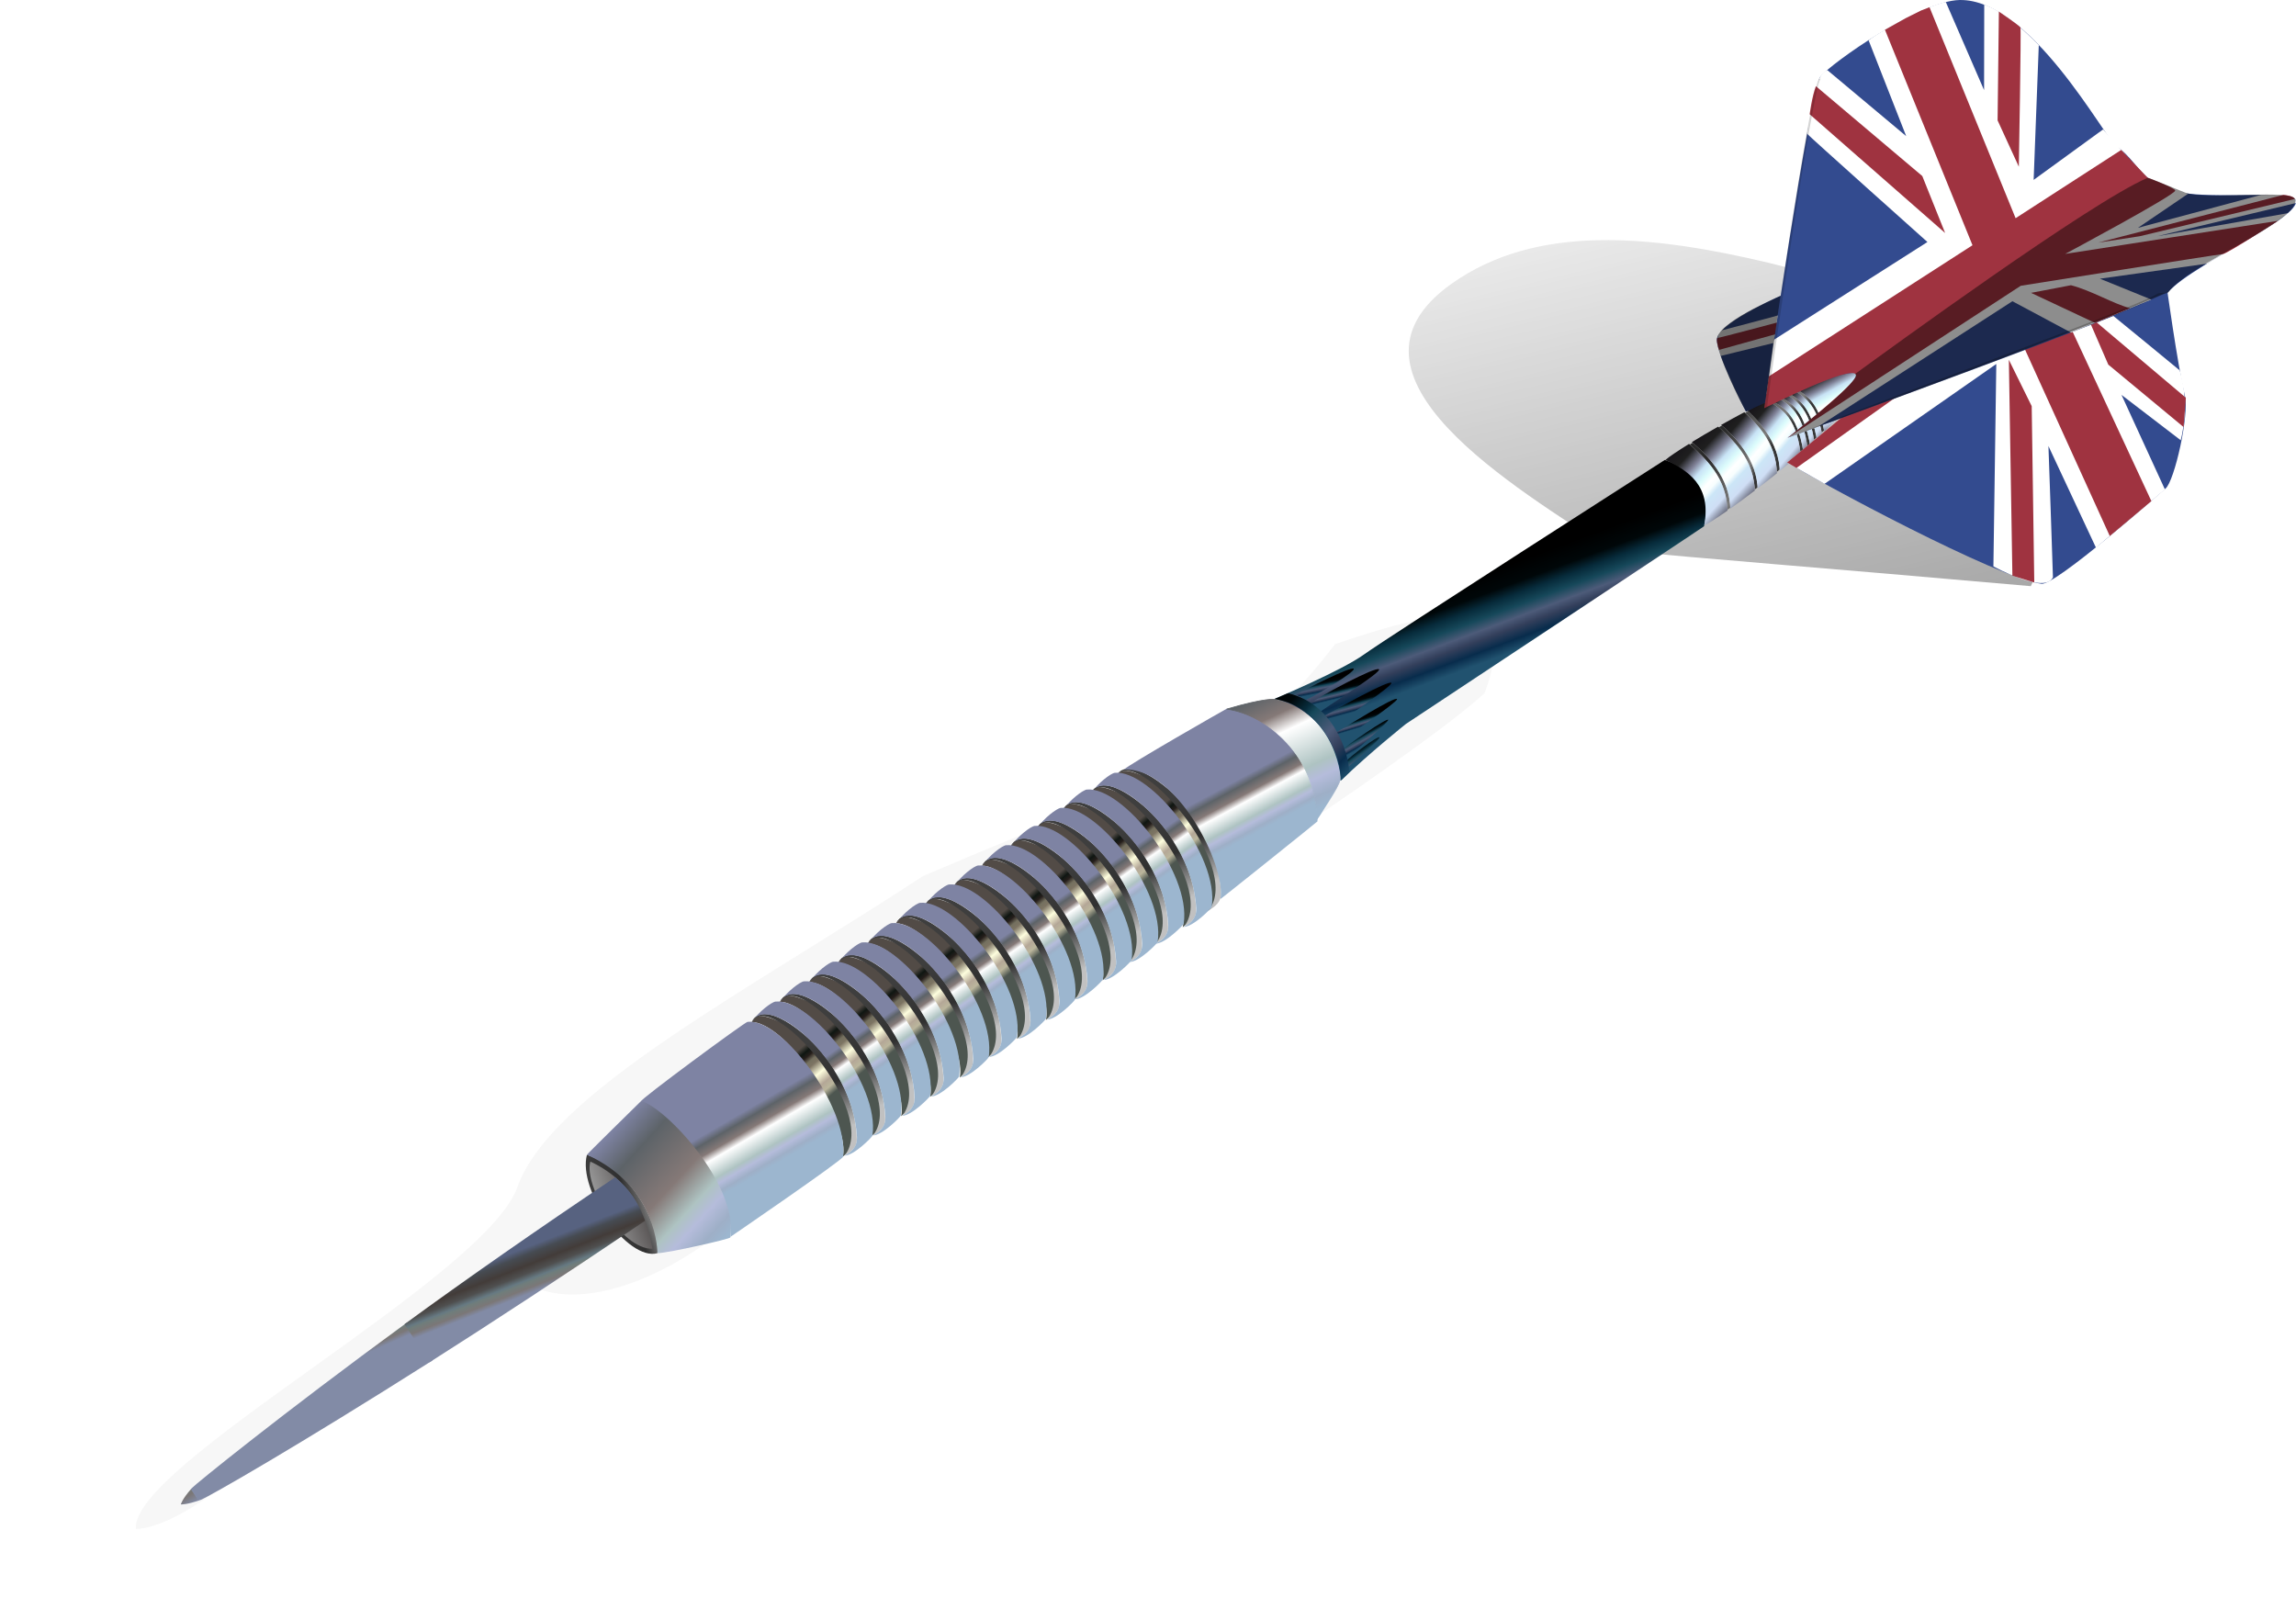 <svg xmlns:dc="http://purl.org/dc/elements/1.1/" xmlns:cc="http://creativecommons.org/ns#" xmlns:rdf="http://www.w3.org/1999/02/22-rdf-syntax-ns#" xmlns:svg="http://www.w3.org/2000/svg" xmlns="http://www.w3.org/2000/svg" xmlns:xlink="http://www.w3.org/1999/xlink" xmlns:sodipodi="http://sodipodi.sourceforge.net/DTD/sodipodi-0.dtd" xmlns:inkscape="http://www.inkscape.org/namespaces/inkscape" width="3009.829" height="2124.128" id="svg258" sodipodi:docname="dart.svg" inkscape:version="0.92.1 r15371"><defs id="defs141"><linearGradient id="linearGradient5091"><stop stop-color="#000000" id="stop5093" offset="0"></stop><stop stop-color="#000000" stop-opacity="0" id="stop5095" offset="1"></stop></linearGradient><linearGradient id="linearGradient4885"><stop stop-color="#373737" id="stop4887" offset="0"></stop><stop stop-color="#343434" offset="0.149" id="stop4889"></stop><stop stop-color="#7c7c7c" id="stop4891" offset="0.342"></stop><stop stop-color="#2a2a2a" offset="1" id="stop4895"></stop></linearGradient><linearGradient id="linearGradient4734"><stop stop-color="#18161a" id="stop4736" offset="0"></stop><stop stop-color="#1f1f1f" offset="0.149" id="stop4742"></stop><stop stop-color="#7f8197" id="stop4744" offset="0.301"></stop><stop stop-color="#c8e3f6" offset="0.411" id="stop4746"></stop><stop stop-color="#dcfcfc" id="stop4748" offset="0.507"></stop><stop stop-color="#ffffff" offset="0.59" id="stop4750"></stop><stop stop-color="#f7fefe" id="stop4752" offset="0.657"></stop><stop stop-color="#cce6f7" offset="0.729" id="stop4754"></stop><stop stop-color="#cfdef5" id="stop4756" offset="0.864"></stop><stop stop-color="#717486" id="stop4738" offset="1"></stop></linearGradient><linearGradient id="linearGradient4376"><stop stop-color="#000000" offset="0" id="stop4378"></stop><stop stop-color="#000709" id="stop4380" offset="0.229"></stop><stop stop-color="#072b3b" offset="0.362" id="stop4382"></stop><stop stop-color="#16485a" id="stop4384" offset="0.427"></stop><stop stop-color="#4d5b79" offset="0.628" id="stop4386"></stop><stop stop-color="#333f5b" id="stop4388" offset="0.764"></stop><stop stop-color="#082c4c" offset="0.868" id="stop4390"></stop><stop stop-color="#21526f" offset="1" id="stop4392"></stop></linearGradient><linearGradient id="linearGradient4346"><stop stop-color="#000000" id="stop4348" offset="0"></stop><stop stop-color="#000709" offset="0.229" id="stop4354"></stop><stop stop-color="#072b3b" id="stop4356" offset="0.362"></stop><stop stop-color="#16485a" offset="0.497" id="stop4358"></stop><stop stop-color="#4d5b79" id="stop4360" offset="0.628"></stop><stop stop-color="#333f5b" offset="0.735" id="stop4362"></stop><stop stop-color="#082c4c" id="stop4364" offset="0.868"></stop><stop stop-color="#21526f" id="stop4350" offset="1"></stop></linearGradient><linearGradient id="linearGradient2603"><stop stop-color="#524b46" id="stop2605" offset="0"></stop><stop stop-color="#0f1612" offset="0.114" id="stop2611"></stop><stop stop-color="#251e1b" id="stop2613" offset="0.194"></stop><stop stop-color="#74705f" offset="0.288" id="stop2615"></stop><stop stop-color="#7d7463" id="stop2617" offset="0.368"></stop><stop stop-color="#fefede" offset="0.558" id="stop2619"></stop><stop stop-color="#b4a797" id="stop2621" offset="0.746"></stop><stop stop-color="#bab59b" stop-opacity="0.989" offset="0.861" id="stop2623"></stop><stop stop-color="#4d5650" id="stop2607" offset="1"></stop></linearGradient><linearGradient id="linearGradient3525"><stop stop-color="#3e3e3e" id="stop3527" offset="0"></stop><stop stop-color="#303030" offset="0.5" id="stop3429"></stop><stop stop-color="#c1c1c1" id="stop3529" offset="1"></stop></linearGradient><linearGradient id="linearGradient3513"><stop stop-color="#999999" id="stop3515" offset="0"></stop><stop stop-color="#585454" id="stop3517" offset="1"></stop></linearGradient><linearGradient id="linearGradient3458"><stop stop-color="#41444c" id="stop3460" offset="0"></stop><stop stop-color="#464b52" offset="0.159" id="stop3462"></stop><stop stop-color="#433c39" id="stop3464" offset="0.385"></stop><stop stop-color="#4f4f4f" offset="0.555" id="stop3466"></stop><stop stop-color="#667982" id="stop3468" offset="0.696"></stop><stop stop-color="#707d7b" offset="0.754" id="stop3470"></stop><stop stop-color="#7b7777" id="stop3472" offset="0.878"></stop><stop stop-color="#828ba6" id="stop3474" offset="1"></stop></linearGradient><linearGradient id="linearGradient3328"><stop stop-color="#576280" offset="0" id="stop3330"></stop><stop stop-color="#464b52" id="stop3332" offset="0.156"></stop><stop stop-color="#433c39" offset="0.385" id="stop3334"></stop><stop stop-color="#4f4f4f" id="stop3336" offset="0.555"></stop><stop stop-color="#667982" offset="0.696" id="stop3338"></stop><stop stop-color="#707d7b" id="stop3340" offset="0.754"></stop><stop stop-color="#7b7777" offset="0.878" id="stop3342"></stop><stop stop-color="#828ba6" offset="1" id="stop3344"></stop></linearGradient><linearGradient id="linearGradient3928"><stop stop-color="#7e83a3" id="stop3930" offset="0"></stop><stop stop-color="#5d6368" offset="0.127" id="stop3932"></stop><stop stop-color="#857977" id="stop3934" offset="0.291"></stop><stop stop-color="#ffffff" offset="0.418" id="stop3936"></stop><stop stop-color="#aec3c2" id="stop3938" offset="0.708"></stop><stop stop-color="#b5bcdb" offset="0.803" id="stop3940"></stop><stop stop-color="#9eafc7" id="stop3942" offset="0.919"></stop><stop stop-color="#9cb6cf" stop-opacity="0" id="stop3944" offset="1"></stop></linearGradient><linearGradient id="linearGradient3728"><stop stop-color="#7e83a3" offset="0" id="stop3730"></stop><stop stop-color="#5d6368" id="stop3732" offset="0.205"></stop><stop stop-color="#857977" offset="0.521" id="stop3734"></stop><stop stop-color="#aec3c2" offset="0.708" id="stop3736"></stop><stop stop-color="#b5bcdb" id="stop3738" offset="0.803"></stop><stop stop-color="#9eafc7" offset="0.919" id="stop3740"></stop><stop stop-color="#9cb6cf" offset="1" id="stop3742"></stop></linearGradient><linearGradient id="linearGradient3512"><stop stop-color="#7e83a3" offset="0" id="stop3514"></stop><stop stop-color="#5d6368" id="stop3516" offset="0.127"></stop><stop stop-color="#857977" offset="0.291" id="stop3518"></stop><stop stop-color="#ffffff" id="stop3520" offset="0.418"></stop><stop stop-color="#aec3c2" offset="0.708" id="stop3522"></stop><stop stop-color="#b5bcdb" id="stop3524" offset="0.803"></stop><stop stop-color="#9eafc7" offset="0.919" id="stop3526"></stop><stop stop-color="#9cb6cf" offset="1" id="stop3528"></stop></linearGradient><linearGradient y2="1991.004" x2="1264.772" y1="1791.427" x1="1155.545" id="linearGradient3696" xlink:href="#linearGradient3512" gradientTransform="scale(1.132,0.884)" gradientUnits="userSpaceOnUse"></linearGradient><linearGradient y2="1792.782" x2="1345.473" y1="1650.418" x1="1198.617" id="linearGradient3726" xlink:href="#linearGradient3728" gradientTransform="scale(0.972,1.028)" gradientUnits="userSpaceOnUse"></linearGradient><linearGradient y2="1229.23" x2="2176.202" y1="1058.44" x1="2101.988" id="linearGradient3924" xlink:href="#linearGradient3512" gradientTransform="scale(0.965,1.036)" gradientUnits="userSpaceOnUse"></linearGradient><linearGradient y2="1229.23" x2="2176.202" y1="1058.44" x1="2101.988" id="linearGradient3926" xlink:href="#linearGradient3928" gradientTransform="scale(0.965,1.036)" gradientUnits="userSpaceOnUse"></linearGradient><linearGradient y2="2191.023" x2="908.731" y1="2134.739" x1="880.104" id="linearGradient3425" xlink:href="#linearGradient3328" gradientTransform="scale(1.14,0.877)" gradientUnits="userSpaceOnUse"></linearGradient><linearGradient y2="2222.569" x2="884.232" y1="2168.785" x1="851.848" id="linearGradient3454" xlink:href="#linearGradient3458" gradientTransform="scale(1.164,0.859)" gradientUnits="userSpaceOnUse"></linearGradient><linearGradient y2="2072.57" x2="967.839" y1="1991.024" x1="909.75" id="linearGradient3456" xlink:href="#linearGradient3328" gradientTransform="scale(1.077,0.929)" gradientUnits="userSpaceOnUse"></linearGradient><linearGradient y2="1517.792" x2="1405.128" y1="1545.412" x1="1352.746" id="linearGradient3523" xlink:href="#linearGradient3513" gradientTransform="scale(0.85,1.177)" gradientUnits="userSpaceOnUse"></linearGradient><linearGradient y2="1512.105" x2="1428.735" y1="1551.508" x1="1347.992" id="linearGradient3531" xlink:href="#linearGradient3525" gradientTransform="scale(0.852,1.174)" gradientUnits="userSpaceOnUse"></linearGradient><linearGradient y2="1740.487" x2="1534.66" y1="1531.481" x1="1406.05" id="linearGradient2649" xlink:href="#linearGradient2603" gradientTransform="scale(1.101,0.908)" gradientUnits="userSpaceOnUse"></linearGradient><linearGradient y2="1830.395" x2="1612.6" y1="1462.272" x1="1514.957" id="linearGradient3427" xlink:href="#linearGradient3525" gradientTransform="scale(1.102,0.908)" gradientUnits="userSpaceOnUse"></linearGradient><linearGradient y2="1231.581" x2="2046.728" y1="1123.695" x1="1992.651" id="linearGradient4352" xlink:href="#linearGradient4346" gradientTransform="scale(1.16,0.862)" gradientUnits="userSpaceOnUse"></linearGradient><linearGradient y2="1148.81" x2="2295.116" y1="1030.749" x1="2187.714" id="linearGradient4374" xlink:href="#linearGradient4376" gradientTransform="scale(0.924,1.082)" gradientUnits="userSpaceOnUse"></linearGradient><linearGradient y2="1278.217" x2="2059.253" y1="1254.338" x1="2040.958" id="linearGradient4462" xlink:href="#linearGradient4376" gradientTransform="scale(1.039,0.962)" gradientUnits="userSpaceOnUse"></linearGradient><linearGradient y2="1283.777" x2="2002.113" y1="1267.815" x1="1991.831" id="linearGradient4464" xlink:href="#linearGradient4376" gradientTransform="scale(1.075,0.93)" gradientUnits="userSpaceOnUse"></linearGradient><linearGradient y2="1417.966" x2="1773.178" y1="1403.859" x1="1766.96" id="linearGradient4466" xlink:href="#linearGradient4376" gradientTransform="scale(1.209,0.827)" gradientUnits="userSpaceOnUse"></linearGradient><linearGradient y2="1424.511" x2="1730.242" y1="1405.704" x1="1722.336" id="linearGradient4468" xlink:href="#linearGradient4376" gradientTransform="scale(1.237,0.808)" gradientUnits="userSpaceOnUse"></linearGradient><linearGradient y2="1431.167" x2="1679.454" y1="1414.202" x1="1672.929" id="linearGradient4470" xlink:href="#linearGradient4376" gradientTransform="scale(1.263,0.792)" gradientUnits="userSpaceOnUse"></linearGradient><linearGradient y2="1520.984" x2="1551.54" y1="1500.936" x1="1544.265" id="linearGradient4472" xlink:href="#linearGradient4376" gradientTransform="scale(1.35,0.741)" gradientUnits="userSpaceOnUse"></linearGradient><linearGradient y2="601.092" x2="3380.289" y1="656.846" x1="3440.552" id="linearGradient4920" xlink:href="#linearGradient4885" gradientTransform="scale(0.777,1.287)" gradientUnits="userSpaceOnUse"></linearGradient><linearGradient y2="602.362" x2="3373.162" y1="658.234" x1="3433.297" id="linearGradient4922" xlink:href="#linearGradient4885" gradientTransform="scale(0.778,1.285)" gradientUnits="userSpaceOnUse"></linearGradient><linearGradient y2="584.208" x2="3477.979" y1="638.396" x1="3539.983" id="linearGradient4924" xlink:href="#linearGradient4885" gradientTransform="scale(0.755,1.324)" gradientUnits="userSpaceOnUse"></linearGradient><linearGradient y2="633.487" x2="3207.43" y1="692.246" x1="3264.61" id="linearGradient4926" xlink:href="#linearGradient4885" gradientTransform="scale(0.819,1.221)" gradientUnits="userSpaceOnUse"></linearGradient><linearGradient y2="629.364" x2="3228.44" y1="687.74" x1="3285.995" id="linearGradient4928" xlink:href="#linearGradient4885" gradientTransform="scale(0.813,1.229)" gradientUnits="userSpaceOnUse"></linearGradient><linearGradient y2="634.174" x2="3203.956" y1="692.996" x1="3261.075" id="linearGradient4930" xlink:href="#linearGradient4885" gradientTransform="scale(0.82,1.22)" gradientUnits="userSpaceOnUse"></linearGradient><linearGradient y2="653.722" x2="3108.148" y1="714.358" x1="3163.558" id="linearGradient4932" xlink:href="#linearGradient4885" gradientTransform="scale(0.845,1.184)" gradientUnits="userSpaceOnUse"></linearGradient><linearGradient y2="814.996" x2="2493.097" y1="890.59" x1="2537.544" id="linearGradient4934" xlink:href="#linearGradient4885" gradientTransform="scale(1.053,0.949)" gradientUnits="userSpaceOnUse"></linearGradient><linearGradient y2="783.776" x2="2990.675" y1="706.842" x1="2925.438" id="linearGradient4936" xlink:href="#linearGradient4734" gradientTransform="scale(0.874,1.144)" gradientUnits="userSpaceOnUse"></linearGradient><linearGradient y2="765.453" x2="3021.511" y1="687.763" x1="2958.395" id="linearGradient4938" xlink:href="#linearGradient4734" gradientTransform="scale(0.876,1.142)" gradientUnits="userSpaceOnUse"></linearGradient><linearGradient y2="729.376" x2="3130.503" y1="655.222" x1="3066.689" id="linearGradient4940" xlink:href="#linearGradient4734" gradientTransform="scale(0.856,1.168)" gradientUnits="userSpaceOnUse"></linearGradient><linearGradient y2="714.695" x2="3121.908" y1="650.189" x1="3062.702" id="linearGradient4942" xlink:href="#linearGradient4734" gradientTransform="scale(0.869,1.151)" gradientUnits="userSpaceOnUse"></linearGradient><linearGradient y2="675.023" x2="3272.188" y1="614.21" x1="3212.571" id="linearGradient4944" xlink:href="#linearGradient4734" gradientTransform="scale(0.833,1.2)" gradientUnits="userSpaceOnUse"></linearGradient><linearGradient y2="667.598" x2="3287.8" y1="609.667" x1="3226.226" id="linearGradient4946" xlink:href="#linearGradient4734" gradientTransform="scale(0.833,1.201)" gradientUnits="userSpaceOnUse"></linearGradient><linearGradient y2="675.562" x2="3231.097" y1="618.164" x1="3175.799" id="linearGradient4948" xlink:href="#linearGradient4734" gradientTransform="scale(0.85,1.177)" gradientUnits="userSpaceOnUse"></linearGradient><linearGradient y2="820.972" x2="2623.677" y1="753.568" x1="2583.096" id="linearGradient4950" xlink:href="#linearGradient4734" gradientTransform="scale(1.054,0.949)" gradientUnits="userSpaceOnUse"></linearGradient><linearGradient y2="428.508" x2="1885.816" y1="1407.013" x1="2263.506" id="linearGradient5097" xlink:href="#linearGradient5091" gradientTransform="scale(1.264,0.791)" gradientUnits="userSpaceOnUse"></linearGradient><filter height="1.42" y="-0.21" width="1.227" x="-0.114" id="filter5287"><feGaussianBlur id="feGaussianBlur5289" stdDeviation="39.729"></feGaussianBlur></filter><filter id="filter5363"><feGaussianBlur id="feGaussianBlur5365" stdDeviation="25.986"></feGaussianBlur></filter><linearGradient inkscape:collect="always" xlink:href="#linearGradient2603" id="linearGradient262" x1="2169.188" y1="1108.375" x2="2205.664" y2="1167.653" gradientTransform="scale(0.86,1.162)" gradientUnits="userSpaceOnUse"></linearGradient><linearGradient inkscape:collect="always" xlink:href="#linearGradient2603" id="linearGradient264" x1="2130.45" y1="1126.886" x2="2166.927" y2="1186.164" gradientTransform="scale(0.86,1.162)" gradientUnits="userSpaceOnUse"></linearGradient><linearGradient inkscape:collect="always" xlink:href="#linearGradient2603" id="linearGradient266" x1="2087.79" y1="1145.761" x2="2124.266" y2="1205.038" gradientTransform="scale(0.86,1.162)" gradientUnits="userSpaceOnUse"></linearGradient><linearGradient inkscape:collect="always" xlink:href="#linearGradient2603" id="linearGradient268" x1="2048.072" y1="1166.449" x2="2084.548" y2="1225.727" gradientTransform="scale(0.86,1.162)" gradientUnits="userSpaceOnUse"></linearGradient><linearGradient inkscape:collect="always" xlink:href="#linearGradient2603" id="linearGradient270" x1="2008.354" y1="1186.775" x2="2044.83" y2="1246.053" gradientTransform="scale(0.86,1.162)" gradientUnits="userSpaceOnUse"></linearGradient><linearGradient inkscape:collect="always" xlink:href="#linearGradient2603" id="linearGradient272" x1="1964.713" y1="1208.553" x2="2001.189" y2="1267.831" gradientTransform="scale(0.86,1.162)" gradientUnits="userSpaceOnUse"></linearGradient><linearGradient inkscape:collect="always" xlink:href="#linearGradient2603" id="linearGradient274" x1="1922.053" y1="1231.42" x2="1958.529" y2="1290.698" gradientTransform="scale(0.86,1.162)" gradientUnits="userSpaceOnUse"></linearGradient><linearGradient inkscape:collect="always" xlink:href="#linearGradient2603" id="linearGradient276" x1="1877.921" y1="1252.835" x2="1914.397" y2="1312.112" gradientTransform="scale(0.86,1.162)" gradientUnits="userSpaceOnUse"></linearGradient><linearGradient inkscape:collect="always" xlink:href="#linearGradient2603" id="linearGradient278" x1="1833.79" y1="1273.524" x2="1870.266" y2="1332.802" gradientTransform="scale(0.86,1.162)" gradientUnits="userSpaceOnUse"></linearGradient><linearGradient inkscape:collect="always" xlink:href="#linearGradient2603" id="linearGradient280" x1="1790.639" y1="1296.39" x2="1827.115" y2="1355.668" gradientTransform="scale(0.86,1.162)" gradientUnits="userSpaceOnUse"></linearGradient><linearGradient inkscape:collect="always" xlink:href="#linearGradient2603" id="linearGradient282" x1="1656.774" y1="1362.087" x2="1693.25" y2="1421.365" gradientTransform="scale(0.86,1.162)" gradientUnits="userSpaceOnUse"></linearGradient><linearGradient inkscape:collect="always" xlink:href="#linearGradient2603" id="linearGradient284" x1="1622.779" y1="1377.266" x2="1659.194" y2="1436.444" gradientTransform="scale(0.855,1.169)" gradientUnits="userSpaceOnUse"></linearGradient><linearGradient inkscape:collect="always" xlink:href="#linearGradient2603" id="linearGradient286" x1="1745.527" y1="1318.168" x2="1782.003" y2="1377.446" gradientTransform="scale(0.86,1.162)" gradientUnits="userSpaceOnUse"></linearGradient><linearGradient inkscape:collect="always" xlink:href="#linearGradient2603" id="linearGradient288" x1="1701.396" y1="1339.946" x2="1737.872" y2="1399.224" gradientTransform="scale(0.86,1.162)" gradientUnits="userSpaceOnUse"></linearGradient><linearGradient inkscape:collect="always" xlink:href="#linearGradient3525" id="linearGradient290" x1="2195.118" y1="1090.178" x2="2223.045" y2="1195.464" gradientTransform="scale(0.863,1.159)" gradientUnits="userSpaceOnUse"></linearGradient><linearGradient inkscape:collect="always" xlink:href="#linearGradient3525" id="linearGradient292" x1="2157.352" y1="1108.953" x2="2185.278" y2="1214.24" gradientTransform="scale(0.863,1.159)" gradientUnits="userSpaceOnUse"></linearGradient><linearGradient inkscape:collect="always" xlink:href="#linearGradient3525" id="linearGradient294" x1="2114.803" y1="1127.877" x2="2142.73" y2="1233.164" gradientTransform="scale(0.863,1.159)" gradientUnits="userSpaceOnUse"></linearGradient><linearGradient inkscape:collect="always" xlink:href="#linearGradient3525" id="linearGradient296" x1="2075.189" y1="1148.62" x2="2103.116" y2="1253.907" gradientTransform="scale(0.863,1.159)" gradientUnits="userSpaceOnUse"></linearGradient><linearGradient inkscape:collect="always" xlink:href="#linearGradient3525" id="linearGradient298" x1="2035.576" y1="1169" x2="2063.503" y2="1274.286" gradientTransform="scale(0.863,1.159)" gradientUnits="userSpaceOnUse"></linearGradient><linearGradient inkscape:collect="always" xlink:href="#linearGradient3525" id="linearGradient300" x1="1992.049" y1="1190.835" x2="2019.976" y2="1296.122" gradientTransform="scale(0.863,1.159)" gradientUnits="userSpaceOnUse"></linearGradient><linearGradient inkscape:collect="always" xlink:href="#linearGradient3525" id="linearGradient302" x1="1949.501" y1="1213.762" x2="1977.428" y2="1319.049" gradientTransform="scale(0.863,1.159)" gradientUnits="userSpaceOnUse"></linearGradient><linearGradient inkscape:collect="always" xlink:href="#linearGradient3525" id="linearGradient304" x1="1905.486" y1="1235.233" x2="1933.413" y2="1340.52" gradientTransform="scale(0.863,1.159)" gradientUnits="userSpaceOnUse"></linearGradient><linearGradient inkscape:collect="always" xlink:href="#linearGradient3525" id="linearGradient306" x1="1861.47" y1="1255.977" x2="1889.397" y2="1361.263" gradientTransform="scale(0.863,1.159)" gradientUnits="userSpaceOnUse"></linearGradient><linearGradient inkscape:collect="always" xlink:href="#linearGradient3525" id="linearGradient308" x1="1818.433" y1="1278.903" x2="1846.36" y2="1384.19" gradientTransform="scale(0.863,1.159)" gradientUnits="userSpaceOnUse"></linearGradient><linearGradient inkscape:collect="always" xlink:href="#linearGradient3525" id="linearGradient310" x1="1684.919" y1="1344.773" x2="1712.846" y2="1450.06" gradientTransform="scale(0.863,1.159)" gradientUnits="userSpaceOnUse"></linearGradient><linearGradient inkscape:collect="always" xlink:href="#linearGradient3525" id="linearGradient312" x1="1641.745" y1="1367.647" x2="1669.671" y2="1472.933" gradientTransform="scale(0.863,1.159)" gradientUnits="userSpaceOnUse"></linearGradient><linearGradient inkscape:collect="always" xlink:href="#linearGradient3525" id="linearGradient314" x1="1773.439" y1="1300.739" x2="1801.366" y2="1406.025" gradientTransform="scale(0.863,1.159)" gradientUnits="userSpaceOnUse"></linearGradient><linearGradient inkscape:collect="always" xlink:href="#linearGradient3525" id="linearGradient316" x1="1729.424" y1="1322.574" x2="1757.351" y2="1427.861" gradientTransform="scale(0.863,1.159)" gradientUnits="userSpaceOnUse"></linearGradient><linearGradient inkscape:collect="always" xlink:href="#linearGradient3512" id="linearGradient318" x1="2039.535" y1="1204.907" x2="2064.51" y2="1250.54" gradientTransform="scale(0.886,1.128)" gradientUnits="userSpaceOnUse"></linearGradient><linearGradient inkscape:collect="always" xlink:href="#linearGradient3512" id="linearGradient320" x1="1998.13" y1="1224.353" x2="2023.104" y2="1269.986" gradientTransform="scale(0.886,1.128)" gradientUnits="userSpaceOnUse"></linearGradient><linearGradient inkscape:collect="always" xlink:href="#linearGradient3512" id="linearGradient322" x1="1959.579" y1="1245.669" x2="1984.554" y2="1291.302" gradientTransform="scale(0.886,1.128)" gradientUnits="userSpaceOnUse"></linearGradient><linearGradient inkscape:collect="always" xlink:href="#linearGradient3512" id="linearGradient324" x1="1921.029" y1="1266.61" x2="1946.004" y2="1312.244" gradientTransform="scale(0.886,1.128)" gradientUnits="userSpaceOnUse"></linearGradient><linearGradient inkscape:collect="always" xlink:href="#linearGradient3512" id="linearGradient326" x1="1878.671" y1="1289.048" x2="1903.646" y2="1334.681" gradientTransform="scale(0.886,1.128)" gradientUnits="userSpaceOnUse"></linearGradient><linearGradient inkscape:collect="always" xlink:href="#linearGradient3512" id="linearGradient328" x1="1837.266" y1="1312.608" x2="1862.24" y2="1358.241" gradientTransform="scale(0.886,1.128)" gradientUnits="userSpaceOnUse"></linearGradient><linearGradient inkscape:collect="always" xlink:href="#linearGradient3512" id="linearGradient330" x1="1794.432" y1="1334.671" x2="1819.407" y2="1380.304" gradientTransform="scale(0.886,1.128)" gradientUnits="userSpaceOnUse"></linearGradient><linearGradient inkscape:collect="always" xlink:href="#linearGradient3512" id="linearGradient332" x1="1751.599" y1="1355.987" x2="1776.573" y2="1401.62" gradientTransform="scale(0.886,1.128)" gradientUnits="userSpaceOnUse"></linearGradient><linearGradient inkscape:collect="always" xlink:href="#linearGradient3512" id="linearGradient334" x1="1709.717" y1="1379.546" x2="1734.691" y2="1425.179" gradientTransform="scale(0.886,1.128)" gradientUnits="userSpaceOnUse"></linearGradient><linearGradient inkscape:collect="always" xlink:href="#linearGradient3512" id="linearGradient336" x1="1579.788" y1="1447.233" x2="1604.763" y2="1492.866" gradientTransform="scale(0.886,1.128)" gradientUnits="userSpaceOnUse"></linearGradient><linearGradient inkscape:collect="always" xlink:href="#linearGradient3512" id="linearGradient338" x1="1537.773" y1="1470.738" x2="1562.747" y2="1516.371" gradientTransform="scale(0.886,1.128)" gradientUnits="userSpaceOnUse"></linearGradient><linearGradient inkscape:collect="always" xlink:href="#linearGradient3512" id="linearGradient340" x1="1665.931" y1="1401.984" x2="1690.906" y2="1447.617" gradientTransform="scale(0.886,1.128)" gradientUnits="userSpaceOnUse"></linearGradient><linearGradient inkscape:collect="always" xlink:href="#linearGradient3512" id="linearGradient342" x1="1623.098" y1="1424.422" x2="1648.072" y2="1470.055" gradientTransform="scale(0.886,1.128)" gradientUnits="userSpaceOnUse"></linearGradient><linearGradient inkscape:collect="always" xlink:href="#linearGradient3512" id="linearGradient344" x1="1293.348" y1="1696.69" x2="1370.081" y2="1836.897" gradientTransform="scale(1.097,0.912)" gradientUnits="userSpaceOnUse"></linearGradient><linearGradient inkscape:collect="always" xlink:href="#linearGradient3512" id="linearGradient346" x1="1268.96" y1="1683.778" x2="1307.092" y2="1753.453" gradientTransform="scale(0.97,1.031)" gradientUnits="userSpaceOnUse"></linearGradient><linearGradient inkscape:collect="always" xlink:href="#linearGradient3512" id="linearGradient348" x1="1847.975" y1="1315.587" x2="1883.039" y2="1379.655" gradientTransform="scale(1.008,0.992)" gradientUnits="userSpaceOnUse"></linearGradient></defs><g id="g256" transform="translate(-357.81,-219.567)"><title id="title143">Layer 1</title><path id="path4971" d="m 536,2224 c 120,-4 424,-368 516,-320 92,48 264,-48 348,-172 144,-84 805.241,-509.731 904,-604 48,-128 -44,-116 -196,-64 -120,156 -176,148 -540,304 -232,152 -488,284 -532,408 -42.236,119.03 -508,364 -500,448 z" inkscape:connector-curvature="0" style="opacity:0.18;fill:#000000;fill-rule:evenodd;stroke-width:1px;filter:url(#filter5363)"></path><path id="path5089" d="m 3020,988 c -292,-25.771 -420,-35.091 -552,-48 -120,-80 -376,-228 -208,-348 112.236,-80.169 264,-64 416,-28 216.19,51.203 440,228 344,424 z" inkscape:connector-curvature="0" style="opacity:0.614;fill:url(#linearGradient5097);fill-rule:evenodd;stroke-width:1px;filter:url(#filter5287)"></path><path id="path3496" d="m 1127.242,1733.391 c 65,22 96.327,99.707 92.414,129.078 -38.877,10.523 -104.914,-82.078 -92.414,-129.078 z" inkscape:connector-curvature="0" style="fill:url(#linearGradient3531);fill-rule:evenodd;stroke-width:1px"></path><path id="path3498" d="m 1131.752,1742.342 c 65.586,30.561 76.256,87.843 81.465,114.257 -40.67,1.32 -90.465,-83.257 -81.465,-114.257 z" inkscape:connector-curvature="0" style="fill:url(#linearGradient3523);fill-rule:evenodd;stroke-width:1px"></path><g id="g5439"><path d="m 618.656,2186.531 -10.062,-15.281 c -12.084,13.613 -13.75,20.5 -13.75,20.5 0.198,0.123 8.427,0.295 23.812,-5.219 z" id="path3430" inkscape:connector-curvature="0" style="fill:url(#linearGradient3456);fill-rule:evenodd;stroke-width:1px"></path><path d="m 924.679,2003.085 -33.01,-49.977 c -166.761,121.865 -277.869,212.335 -282.263,217.142 -0.516,0.565 -0.937,1.154 -1.418,1.695 l 9.999,14.807 c 0.997,-0.357 1.729,-0.498 2.794,-0.909 11.534,-4.447 126.861,-70.473 303.898,-182.758 z" id="path3428" inkscape:connector-curvature="0" style="fill:url(#linearGradient3454);fill-rule:evenodd;stroke-width:1px"></path><path d="m 1164.253,1762.998 c -101.797,68.137 -196.597,134.363 -276.167,192.511 l 32.656,50.031 c 81.284,-51.554 176.903,-114.308 282.704,-185.594 -8.82,-24.617 -21.428,-42.444 -39.193,-56.948 z" id="path2400" inkscape:connector-curvature="0" style="fill:url(#linearGradient3425);fill-rule:evenodd;stroke-width:1px"></path></g><g transform="matrix(1,0,0,1,0.219,0)" id="g2625" style="fill:url(#linearGradient2649)"><path d="m 1820.72,1237.96 c 4.852,-8.859 11.391,-10.547 28.477,-4.008 63.972,24.483 86.484,80.156 96.609,107.578 8.892,24.081 21.201,52.166 -4.43,72.141 -0.953,0.743 13.121,-25.079 -43.664,-111.586 -25.559,-38.938 -58.008,-64.336 -76.992,-64.125 z" id="path3291" inkscape:connector-curvature="0" style="fill:url(#linearGradient262);fill-rule:evenodd;stroke-width:1px"></path><path d="m 1787.392,1259.476 c 4.852,-8.859 11.391,-10.547 28.477,-4.008 63.972,24.483 86.484,80.156 96.609,107.578 8.892,24.081 21.201,52.166 -4.43,72.141 -0.953,0.743 13.121,-25.079 -43.664,-111.586 -25.559,-38.938 -58.008,-64.336 -76.992,-64.125 z" id="path3283" inkscape:connector-curvature="0" style="fill:url(#linearGradient264);fill-rule:evenodd;stroke-width:1px"></path><path d="m 1750.689,1281.413 c 4.852,-8.859 11.391,-10.547 28.477,-4.008 63.972,24.483 86.484,80.156 96.609,107.578 8.892,24.081 21.201,52.166 -4.43,72.141 -0.953,0.743 13.121,-25.079 -43.664,-111.586 -25.559,-38.938 -58.008,-64.336 -76.992,-64.125 z" id="path3267" inkscape:connector-curvature="0" style="fill:url(#linearGradient266);fill-rule:evenodd;stroke-width:1px"></path><path d="m 1716.517,1305.46 c 4.852,-8.859 11.391,-10.547 28.477,-4.008 63.972,24.483 86.484,80.156 96.609,107.578 8.892,24.081 21.201,52.166 -4.43,72.141 -0.953,0.743 13.121,-25.079 -43.664,-111.586 -25.559,-38.938 -58.008,-64.336 -76.992,-64.125 z" id="path3275" inkscape:connector-curvature="0" style="fill:url(#linearGradient268);fill-rule:evenodd;stroke-width:1px"></path><path d="m 1682.345,1329.085 c 4.852,-8.859 11.391,-10.547 28.477,-4.008 63.972,24.483 86.484,80.156 96.609,107.578 8.892,24.081 21.201,52.166 -4.43,72.141 -0.953,0.743 13.121,-25.079 -43.664,-111.586 -25.559,-38.938 -58.008,-64.336 -76.992,-64.125 z" id="path3259" inkscape:connector-curvature="0" style="fill:url(#linearGradient270);fill-rule:evenodd;stroke-width:1px"></path><path d="m 1644.798,1354.398 c 4.852,-8.859 11.391,-10.547 28.477,-4.008 63.972,24.483 86.484,80.156 96.609,107.578 8.892,24.081 21.201,52.166 -4.43,72.141 -0.953,0.743 13.121,-25.079 -43.664,-111.586 -25.559,-38.938 -58.008,-64.336 -76.992,-64.125 z" id="path3251" inkscape:connector-curvature="0" style="fill:url(#linearGradient272);fill-rule:evenodd;stroke-width:1px"></path><path d="m 1608.095,1380.976 c 4.852,-8.859 11.391,-10.547 28.477,-4.008 63.972,24.483 86.484,80.156 96.609,107.578 8.892,24.081 21.201,52.166 -4.43,72.141 -0.953,0.743 13.121,-25.079 -43.664,-111.586 -25.559,-38.938 -58.008,-64.336 -76.992,-64.125 z" id="path3609" inkscape:connector-curvature="0" style="fill:url(#linearGradient274);fill-rule:evenodd;stroke-width:1px"></path><path d="m 1570.127,1405.866 c 4.852,-8.859 11.391,-10.547 28.477,-4.008 63.972,24.483 86.484,80.156 96.609,107.578 8.892,24.081 21.201,52.166 -4.43,72.141 -0.953,0.743 13.121,-25.079 -43.664,-111.586 -25.559,-38.938 -58.008,-64.336 -76.992,-64.125 z" id="path3243" inkscape:connector-curvature="0" style="fill:url(#linearGradient276);fill-rule:evenodd;stroke-width:1px"></path><path d="m 1532.158,1429.913 c 4.852,-8.859 11.391,-10.547 28.477,-4.008 63.972,24.483 86.484,80.156 96.609,107.578 8.892,24.081 21.201,52.166 -4.43,72.141 -0.953,0.743 13.121,-25.079 -43.664,-111.586 -25.559,-38.938 -58.008,-64.336 -76.992,-64.125 z" id="path3235" inkscape:connector-curvature="0" style="fill:url(#linearGradient278);fill-rule:evenodd;stroke-width:1px"></path><path d="m 1495.033,1456.491 c 4.852,-8.859 11.391,-10.547 28.477,-4.008 63.972,24.483 86.484,80.156 96.609,107.578 8.892,24.081 21.201,52.166 -4.43,72.141 -0.953,0.743 13.121,-25.079 -43.664,-111.586 -25.559,-38.938 -58.008,-64.336 -76.992,-64.125 z" id="path3227" inkscape:connector-curvature="0" style="fill:url(#linearGradient280);fill-rule:evenodd;stroke-width:1px"></path><path d="m 1379.861,1532.851 c 4.852,-8.859 11.391,-10.547 28.477,-4.008 63.972,24.483 86.484,80.156 96.609,107.578 8.892,24.081 21.201,52.166 -4.43,72.141 -0.953,0.743 13.121,-25.079 -43.664,-111.586 -25.559,-38.938 -58.008,-64.336 -76.992,-64.125 z" id="path3203" inkscape:connector-curvature="0" style="fill:url(#linearGradient282);fill-rule:evenodd;stroke-width:1px"></path><path d="m 1342.95,1559.398 c 4.913,-8.826 11.463,-10.468 28.504,-3.811 63.801,24.926 85.927,80.753 95.862,108.245 8.725,24.142 20.84,52.311 -4.929,72.108 -0.959,0.737 13.294,-24.988 -42.89,-111.886 -25.289,-39.114 -57.561,-64.736 -76.546,-64.657 z" id="path3176" inkscape:connector-curvature="0" style="fill:url(#linearGradient284);fill-rule:evenodd;stroke-width:1px"></path><path d="m 1456.22,1481.804 c 4.852,-8.859 11.391,-10.547 28.477,-4.008 63.972,24.483 86.484,80.156 96.609,107.578 8.892,24.081 21.201,52.166 -4.43,72.141 -0.953,0.743 13.121,-25.079 -43.664,-111.586 -25.559,-38.938 -58.008,-64.336 -76.992,-64.125 z" id="path3219" inkscape:connector-curvature="0" style="fill:url(#linearGradient286);fill-rule:evenodd;stroke-width:1px"></path><path d="m 1418.252,1507.116 c 4.852,-8.859 11.391,-10.547 28.477,-4.008 63.972,24.483 86.484,80.156 96.609,107.578 8.892,24.081 21.201,52.166 -4.43,72.141 -0.953,0.743 13.121,-25.079 -43.664,-111.586 -25.559,-38.938 -58.008,-64.336 -76.992,-64.125 z" id="path3211" inkscape:connector-curvature="0" style="fill:url(#linearGradient288);fill-rule:evenodd;stroke-width:1px"></path></g><g id="g2587" style="fill:url(#linearGradient3427)"><path d="m 1820.603,1237.71 c 26.156,-44.93 166.46,117.486 122.133,174.656 -0.158,0.204 15.897,-6.696 15.609,-20.672 -1.245,-60.554 -39.057,-112.473 -69.82,-138.164 -33.145,-27.681 -59.273,-34.383 -67.922,-15.82 z" id="path3293" inkscape:connector-curvature="0" style="fill:url(#linearGradient290);fill-rule:evenodd;stroke-width:1px"></path><path d="m 1788.025,1259.476 c 26.156,-44.93 166.46,117.486 122.133,174.656 -0.158,0.204 15.897,-6.696 15.609,-20.672 -1.245,-60.554 -39.057,-112.473 -69.82,-138.164 -33.145,-27.681 -59.273,-34.383 -67.922,-15.82 z" id="path3285" inkscape:connector-curvature="0" style="fill:url(#linearGradient292);fill-rule:evenodd;stroke-width:1px"></path><path d="m 1751.322,1281.413 c 26.156,-44.93 166.46,117.486 122.133,174.656 -0.158,0.204 15.897,-6.696 15.609,-20.672 -1.245,-60.554 -39.057,-112.473 -69.82,-138.164 -33.145,-27.681 -59.273,-34.383 -67.922,-15.82 z" id="path3269" inkscape:connector-curvature="0" style="fill:url(#linearGradient294);fill-rule:evenodd;stroke-width:1px"></path><path d="m 1717.15,1305.46 c 26.156,-44.93 166.46,117.486 122.133,174.656 -0.158,0.204 15.897,-6.696 15.609,-20.672 -1.245,-60.554 -39.057,-112.473 -69.82,-138.164 -33.145,-27.681 -59.273,-34.383 -67.922,-15.82 z" id="path3277" inkscape:connector-curvature="0" style="fill:url(#linearGradient296);fill-rule:evenodd;stroke-width:1px"></path><path d="m 1682.978,1329.085 c 26.156,-44.93 166.46,117.486 122.133,174.656 -0.158,0.204 15.897,-6.696 15.609,-20.672 -1.245,-60.554 -39.057,-112.473 -69.82,-138.164 -33.145,-27.681 -59.273,-34.383 -67.922,-15.82 z" id="path3261" inkscape:connector-curvature="0" style="fill:url(#linearGradient298);fill-rule:evenodd;stroke-width:1px"></path><path d="m 1645.431,1354.398 c 26.156,-44.93 166.46,117.486 122.133,174.656 -0.158,0.204 15.897,-6.696 15.609,-20.672 -1.245,-60.554 -39.057,-112.473 -69.82,-138.164 -33.145,-27.681 -59.273,-34.383 -67.922,-15.82 z" id="path3253" inkscape:connector-curvature="0" style="fill:url(#linearGradient300);fill-rule:evenodd;stroke-width:1px"></path><path d="m 1608.728,1380.976 c 26.156,-44.93 166.46,117.486 122.133,174.656 -0.158,0.204 15.897,-6.696 15.609,-20.672 -1.245,-60.554 -39.057,-112.473 -69.82,-138.164 -33.145,-27.681 -59.273,-34.383 -67.922,-15.82 z" id="path3611" inkscape:connector-curvature="0" style="fill:url(#linearGradient302);fill-rule:evenodd;stroke-width:1px"></path><path d="m 1570.759,1405.866 c 26.156,-44.93 166.46,117.486 122.133,174.656 -0.158,0.204 15.897,-6.696 15.609,-20.672 -1.245,-60.554 -39.057,-112.473 -69.82,-138.164 -33.145,-27.681 -59.273,-34.383 -67.922,-15.82 z" id="path3245" inkscape:connector-curvature="0" style="fill:url(#linearGradient304);fill-rule:evenodd;stroke-width:1px"></path><path d="m 1532.791,1429.913 c 26.156,-44.93 166.46,117.486 122.133,174.656 -0.158,0.204 15.897,-6.696 15.609,-20.672 -1.245,-60.554 -39.057,-112.473 -69.82,-138.164 -33.145,-27.681 -59.273,-34.383 -67.922,-15.82 z" id="path3237" inkscape:connector-curvature="0" style="fill:url(#linearGradient306);fill-rule:evenodd;stroke-width:1px"></path><path d="m 1495.666,1456.491 c 26.156,-44.93 166.46,117.486 122.133,174.656 -0.158,0.204 15.897,-6.696 15.609,-20.672 -1.245,-60.554 -39.057,-112.473 -69.82,-138.164 -33.145,-27.681 -59.273,-34.383 -67.922,-15.82 z" id="path3229" inkscape:connector-curvature="0" style="fill:url(#linearGradient308);fill-rule:evenodd;stroke-width:1px"></path><path d="m 1380.494,1532.851 c 26.156,-44.93 166.46,117.486 122.133,174.656 -0.158,0.204 15.897,-6.696 15.609,-20.672 -1.245,-60.554 -39.057,-112.473 -69.82,-138.164 -33.145,-27.681 -59.273,-34.383 -67.922,-15.82 z" id="path3205" inkscape:connector-curvature="0" style="fill:url(#linearGradient310);fill-rule:evenodd;stroke-width:1px"></path><path d="m 1343.25,1559.367 c 26.156,-44.93 166.46,117.486 122.133,174.656 -0.158,0.204 15.897,-6.696 15.609,-20.672 -1.245,-60.554 -39.057,-112.473 -69.82,-138.164 -33.145,-27.681 -59.273,-34.383 -67.922,-15.82 z" id="path2404" inkscape:connector-curvature="0" style="fill:url(#linearGradient312);fill-rule:evenodd;stroke-width:1px"></path><path d="m 1456.853,1481.804 c 26.156,-44.93 166.46,117.486 122.133,174.656 -0.158,0.204 15.897,-6.696 15.609,-20.672 -1.245,-60.554 -39.057,-112.473 -69.82,-138.164 -33.145,-27.681 -59.273,-34.383 -67.922,-15.82 z" id="path3221" inkscape:connector-curvature="0" style="fill:url(#linearGradient314);fill-rule:evenodd;stroke-width:1px"></path><path d="m 1418.884,1507.116 c 26.156,-44.93 166.46,117.486 122.133,174.656 -0.158,0.204 15.897,-6.696 15.609,-20.672 -1.245,-60.554 -39.057,-112.473 -69.82,-138.164 -33.145,-27.681 -59.273,-34.383 -67.922,-15.82 z" id="path3213" inkscape:connector-curvature="0" style="fill:url(#linearGradient316);fill-rule:evenodd;stroke-width:1px"></path></g><g id="g3678" style="fill:url(#linearGradient3696)"><g id="g3663" style="fill:url(#linearGradient344)"><path id="path3281" d="m 1788.236,1259.265 c 8.648,-13.078 25.927,-26.068 31.008,-26.578 46.38,-4.655 137.359,108.763 126.984,175.816 -0.261,1.685 -24.203,26.268 -36.756,26.156 -1.212,-0.011 17.542,-5.722 16.506,-24.574 -5.564,-101.291 -117.07,-191.109 -137.742,-150.82 z" inkscape:connector-curvature="0" style="fill:url(#linearGradient318);fill-rule:evenodd;stroke-width:1px"></path><path id="path3265" d="m 1751.533,1281.202 c 8.648,-13.078 25.927,-26.068 31.008,-26.578 46.38,-4.655 137.359,108.763 126.984,175.816 -0.261,1.685 -24.203,26.268 -36.756,26.156 -1.212,-0.011 17.542,-5.722 16.506,-24.574 -5.564,-101.291 -117.07,-191.109 -137.742,-150.82 z" inkscape:connector-curvature="0" style="fill:url(#linearGradient320);fill-rule:evenodd;stroke-width:1px"></path><path id="path3273" d="m 1717.361,1305.249 c 8.648,-13.078 25.927,-26.068 31.008,-26.578 46.38,-4.655 137.359,108.763 126.984,175.816 -0.261,1.685 -24.203,26.268 -36.756,26.156 -1.212,-0.011 17.542,-5.722 16.506,-24.574 -5.564,-101.291 -117.07,-191.109 -137.742,-150.82 z" inkscape:connector-curvature="0" style="fill:url(#linearGradient322);fill-rule:evenodd;stroke-width:1px"></path><path id="path3257" d="m 1683.189,1328.874 c 8.648,-13.078 25.927,-26.068 31.008,-26.578 46.38,-4.655 137.359,108.763 126.984,175.816 -0.261,1.685 -24.203,26.268 -36.756,26.156 -1.212,-0.011 17.542,-5.722 16.506,-24.574 -5.564,-101.291 -117.07,-191.109 -137.742,-150.82 z" inkscape:connector-curvature="0" style="fill:url(#linearGradient324);fill-rule:evenodd;stroke-width:1px"></path><path id="path3249" d="m 1645.642,1354.187 c 8.648,-13.078 25.927,-26.068 31.008,-26.578 46.38,-4.655 137.359,108.763 126.984,175.816 -0.261,1.685 -24.203,26.268 -36.756,26.156 -1.212,-0.011 17.542,-5.722 16.506,-24.574 -5.564,-101.291 -117.07,-191.109 -137.742,-150.82 z" inkscape:connector-curvature="0" style="fill:url(#linearGradient326);fill-rule:evenodd;stroke-width:1px"></path><path id="path3607" d="m 1608.939,1380.765 c 8.648,-13.078 25.927,-26.068 31.008,-26.578 46.38,-4.655 137.359,108.763 126.984,175.816 -0.261,1.685 -24.203,26.268 -36.756,26.156 -1.212,-0.011 17.542,-5.722 16.506,-24.574 -5.564,-101.291 -117.07,-191.109 -137.742,-150.82 z" inkscape:connector-curvature="0" style="fill:url(#linearGradient328);fill-rule:evenodd;stroke-width:1px"></path><path id="path3241" d="m 1570.97,1405.656 c 8.648,-13.078 25.927,-26.068 31.008,-26.578 46.38,-4.655 137.359,108.763 126.984,175.816 -0.261,1.685 -24.203,26.268 -36.756,26.156 -1.212,-0.011 17.542,-5.722 16.506,-24.574 -5.564,-101.291 -117.07,-191.109 -137.742,-150.82 z" inkscape:connector-curvature="0" style="fill:url(#linearGradient330);fill-rule:evenodd;stroke-width:1px"></path><path id="path3233" d="m 1533.002,1429.702 c 8.648,-13.078 25.927,-26.068 31.008,-26.578 46.38,-4.655 137.359,108.763 126.984,175.816 -0.261,1.685 -24.203,26.268 -36.756,26.156 -1.212,-0.011 17.542,-5.722 16.506,-24.574 -5.564,-101.291 -117.07,-191.109 -137.742,-150.82 z" inkscape:connector-curvature="0" style="fill:url(#linearGradient332);fill-rule:evenodd;stroke-width:1px"></path><path id="path3225" d="m 1495.877,1456.281 c 8.648,-13.078 25.927,-26.068 31.008,-26.578 46.38,-4.655 137.359,108.763 126.984,175.816 -0.261,1.685 -24.203,26.268 -36.756,26.156 -1.212,-0.011 17.542,-5.722 16.506,-24.574 -5.564,-101.291 -117.07,-191.109 -137.742,-150.82 z" inkscape:connector-curvature="0" style="fill:url(#linearGradient334);fill-rule:evenodd;stroke-width:1px"></path><path id="path3201" d="m 1380.705,1532.64 c 8.648,-13.078 25.927,-26.068 31.008,-26.578 46.38,-4.655 137.359,108.763 126.984,175.816 -0.261,1.685 -24.203,26.268 -36.756,26.156 -1.212,-0.011 17.542,-5.722 16.506,-24.574 -5.564,-101.291 -117.07,-191.109 -137.742,-150.82 z" inkscape:connector-curvature="0" style="fill:url(#linearGradient336);fill-rule:evenodd;stroke-width:1px"></path><path id="path2402" d="m 1343.461,1559.156 c 8.648,-13.078 25.927,-26.068 31.008,-26.578 46.38,-4.655 137.359,108.763 126.984,175.816 -0.261,1.685 -24.203,26.268 -36.756,26.156 -1.212,-0.011 17.542,-5.722 16.506,-24.574 -5.564,-101.291 -117.07,-191.109 -137.742,-150.82 z" inkscape:connector-curvature="0" style="fill:url(#linearGradient338);fill-rule:evenodd;stroke-width:1px"></path><path id="path3217" d="m 1457.064,1481.593 c 8.648,-13.078 25.927,-26.068 31.008,-26.578 46.38,-4.655 137.359,108.763 126.984,175.816 -0.261,1.685 -24.203,26.268 -36.756,26.156 -1.212,-0.011 17.542,-5.722 16.506,-24.574 -5.564,-101.291 -117.07,-191.109 -137.742,-150.82 z" inkscape:connector-curvature="0" style="fill:url(#linearGradient340);fill-rule:evenodd;stroke-width:1px"></path><path id="path3209" d="m 1419.095,1506.906 c 8.648,-13.078 25.927,-26.068 31.008,-26.578 46.38,-4.655 137.359,108.763 126.984,175.816 -0.261,1.685 -24.203,26.268 -36.756,26.156 -1.212,-0.011 17.542,-5.722 16.506,-24.574 -5.564,-101.291 -117.07,-191.109 -137.742,-150.82 z" inkscape:connector-curvature="0" style="fill:url(#linearGradient342);fill-rule:evenodd;stroke-width:1px"></path></g><path d="m 1463.062,1735.922 c -0.844,4.641 -147.656,105.047 -147.656,105.047 5.345,-52.269 -61.127,-151.507 -117.281,-177.609 -2.988,-1.389 135.874,-103.728 139.641,-104.203 43.462,-5.484 132.047,109.687 125.297,176.766 z" id="path2720" inkscape:connector-curvature="0" style="fill:url(#linearGradient346);fill-rule:evenodd;stroke-width:1px"></path><path d="m 1831.359,1228.406 c 3.375,-5.062 134.159,-79.78 134.578,-79.734 64.125,6.983 118.969,75.338 118.969,147.656 0,0.422 -127.406,102.47 -127.301,101.883 7.914,-44.199 -57.902,-173.18 -126.246,-169.805 z" id="path3620" inkscape:connector-curvature="0" style="fill:url(#linearGradient348);fill-rule:evenodd;stroke-width:1px"></path></g><path id="path3698" d="m 1198.349,1662.845 c 0,0 -71.674,70.286 -71.099,70.545 93.148,42.035 92.391,129.094 92.391,129.094 14.979,-0.48 95.233,-18.648 95.555,-20.672 10.754,-67.576 -82.674,-168.842 -116.846,-178.967 z" inkscape:connector-curvature="0" style="fill:url(#linearGradient3726);fill-rule:evenodd;stroke-width:1px"></path><path id="path3884" d="m 1965.938,1149.094 c 51.891,-15.188 63.052,-12.689 63.281,-12.656 46.262,6.663 85.309,54.032 85.219,105.047 -0.014,7.641 -30.803,54.422 -30.797,54 1.264,-85.224 -66.234,-139.219 -117.703,-146.391 z" inkscape:connector-curvature="0" style="fill:url(#linearGradient3924);fill-rule:evenodd;stroke:url(#linearGradient3926);stroke-width:1px"></path><g id="g4474"><path d="m 2591.651,909.46 c 0.844,0 -390.656,259.031 -390.656,259.031 0,0 -48.206,38.394 -85.219,74.25 -0.275,0.266 -3.148,-86.804 -86.906,-107.156 0,0 86.906,-36.281 117.281,-58.219 30.375,-21.938 394.031,-254.812 394.031,-254.812 34.326,10.931 63.281,38.812 51.469,86.906 z" id="path4344" inkscape:connector-curvature="0" style="fill:url(#linearGradient4352);fill-rule:evenodd;stroke-width:1px"></path><g id="g4454"><path id="path4394" d="m 2121.011,1218.749 c 6.364,-7.425 44.191,-35.721 45.211,-32.394 0.917,2.992 -44.503,41.902 -45.432,41.896 -0.067,-4e-4 -0.221,-4.199 0.221,-9.502 z" inkscape:connector-curvature="0" style="fill:url(#linearGradient4462);fill-rule:evenodd;stroke-width:1px"></path><path id="path4396" d="m 2118.492,1201.823 c 0.795,6.364 1.237,12.463 1.149,12.374 8.362,-3.407 57.57,-47.41 57.983,-50.823 0.539,-4.461 -56.569,34.825 -59.132,38.449 z" inkscape:connector-curvature="0" style="fill:url(#linearGradient4464);fill-rule:evenodd;stroke-width:1px"></path><path id="path4398" d="m 2108.946,1180.079 c 3.447,4.861 4.95,6.541 6.541,10.518 7.425,-4.861 74.393,-50.745 73.716,-54.447 -0.99,-5.409 -72.744,39.686 -80.257,43.929 z" inkscape:connector-curvature="0" style="fill:url(#linearGradient4466);fill-rule:evenodd;stroke-width:1px"></path><path id="path4400" d="m 2094.627,1157.628 c 6.629,6.894 7.955,10.518 10.96,13.877 5.127,-2.828 78.584,-53.354 76.191,-56.657 -3.052,-4.212 -70.622,33.499 -87.151,42.78 z" inkscape:connector-curvature="0" style="fill:url(#linearGradient4468);fill-rule:evenodd;stroke-width:1px"></path><path id="path4402" d="m 2075.712,1141.277 c 16.794,-11.49 84.94,-47.898 89.803,-44.371 4.677,3.392 -68.236,48.79 -77.605,56.215 -4.773,-6.541 -7.425,-8.132 -12.198,-11.844 z" inkscape:connector-curvature="0" style="fill:url(#linearGradient4470);fill-rule:evenodd;stroke-width:1px"></path><path id="path4404" d="m 2068.994,1137.388 c -4.419,-3.359 -4.596,-3.005 -12.021,-7.071 9.88,-6.282 71.52,-37.34 75.307,-34.118 3.914,3.33 -51.795,36.593 -63.286,41.189 z" inkscape:connector-curvature="0" style="fill:url(#linearGradient4472);fill-rule:evenodd;stroke-width:1px"></path></g><path d="m 2028.71,1135.89 c 63.75,10.75 89,80 86.25,107.25 0,0 11.888,-11.537 11.75,-11.5 -2,-30.25 -22.75,-89.75 -80.25,-103.25 0,-0.25 -17.5,7.5 -17.75,7.5 z" id="path4366" inkscape:connector-curvature="0" style="fill:url(#linearGradient4374);fill-rule:evenodd;stroke-width:1px"></path></g><g id="g4901"><g id="g4844" style="fill:url(#linearGradient4934)"><path id="path4688" d="m 2625.955,885.244 c -0.047,-1.993 -0.039,-2.806 -0.215,-4.744 -0.231,-2.55 -0.563,-5.046 -1,-7.5 -0.438,-2.454 -0.969,-4.86 -1.594,-7.219 -0.625,-2.358 -1.332,-4.675 -2.125,-6.938 -0.793,-2.262 -1.682,-4.458 -2.625,-6.625 -0.943,-2.167 -1.958,-4.304 -3.031,-6.375 -2.147,-4.142 -4.538,-8.085 -7.094,-11.844 -2.555,-3.759 -5.282,-7.311 -8.094,-10.688 -2.812,-3.377 -5.708,-6.568 -8.625,-9.562 -2.917,-2.995 -5.848,-5.793 -8.719,-8.406 -2.451,-2.232 -3.816,-3.425 -6.131,-5.379 -1.326,0.819 -2.439,1.583 -3.706,2.375 2.443,2.156 3.898,3.506 6.43,5.817 2.935,2.679 5.883,5.47 8.813,8.406 2.929,2.936 5.836,6.034 8.625,9.281 2.789,3.248 5.455,6.668 7.969,10.281 2.514,3.613 4.865,7.405 6.969,11.438 1.052,2.016 2.045,4.088 2.969,6.219 0.924,2.131 1.783,4.341 2.562,6.594 0.78,2.253 1.476,4.557 2.094,6.938 0.618,2.381 1.154,4.828 1.594,7.344 0.44,2.516 0.786,5.092 1.031,7.75 0.196,2.12 0.238,3.102 0.3,5.316 1.258,-0.878 2.287,-1.548 3.603,-2.478 z" inkscape:connector-curvature="0" style="fill:url(#linearGradient4920);fill-rule:evenodd;stroke-width:1px"></path><path id="path4695" d="m 2661.79,858.549 c -0.06,-1.331 -0.025,-1.368 -0.143,-2.674 -0.231,-2.55 -0.594,-5.046 -1.031,-7.5 -0.438,-2.454 -0.969,-4.86 -1.594,-7.219 -0.625,-2.358 -1.332,-4.675 -2.125,-6.938 -0.793,-2.262 -1.682,-4.458 -2.625,-6.625 -0.943,-2.167 -1.958,-4.304 -3.031,-6.375 -2.147,-4.142 -4.507,-8.085 -7.063,-11.844 -2.555,-3.759 -5.282,-7.311 -8.094,-10.688 -2.812,-3.377 -5.739,-6.568 -8.656,-9.562 -2.917,-2.995 -5.848,-5.824 -8.719,-8.438 -1.611,-1.467 -2.112,-1.876 -3.671,-3.223 -1.329,0.753 -2.629,1.502 -3.938,2.25 1.733,1.537 2.432,2.201 4.202,3.817 2.935,2.679 5.915,5.47 8.844,8.406 2.929,2.936 5.805,6.034 8.594,9.281 2.789,3.248 5.486,6.637 8,10.25 2.514,3.613 4.865,7.437 6.969,11.469 1.052,2.016 2.045,4.088 2.969,6.219 0.924,2.131 1.752,4.31 2.531,6.562 0.78,2.253 1.507,4.588 2.125,6.969 0.618,2.381 1.154,4.828 1.594,7.344 0.44,2.516 0.786,5.092 1.031,7.75 0.146,1.583 0.178,1.693 0.25,3.328 1.175,-0.895 2.392,-1.649 3.581,-2.56 z" inkscape:connector-curvature="0" style="fill:url(#linearGradient4922);fill-rule:evenodd;stroke-width:1px"></path><path id="path4702" d="m 2690.746,835.081 c -0.059,-1.586 0.01,-1.344 -0.13,-2.894 -0.231,-2.55 -0.563,-5.046 -1,-7.5 -0.438,-2.454 -0.969,-4.86 -1.594,-7.219 -0.625,-2.358 -1.332,-4.675 -2.125,-6.938 -0.793,-2.262 -1.682,-4.458 -2.625,-6.625 -0.943,-2.167 -1.958,-4.304 -3.031,-6.375 -2.147,-4.142 -4.538,-8.085 -7.094,-11.844 -2.555,-3.759 -5.282,-7.342 -8.094,-10.719 -2.812,-3.377 -5.708,-6.536 -8.625,-9.531 -2.646,-2.717 -4.409,-4.281 -7.022,-6.684 -1.37,0.724 -2.466,1.284 -3.829,2.011 2.893,2.643 4.652,4.592 7.538,7.486 2.929,2.936 5.836,6.034 8.625,9.281 2.789,3.248 5.486,6.637 8,10.25 2.514,3.613 4.834,7.437 6.937,11.469 1.052,2.016 2.045,4.088 2.969,6.219 0.924,2.131 1.783,4.31 2.562,6.562 0.78,2.253 1.476,4.588 2.094,6.969 0.618,2.381 1.154,4.828 1.594,7.344 0.44,2.516 0.786,5.092 1.031,7.75 0.175,1.897 0.156,1.927 0.224,3.899 1.203,-0.969 2.389,-1.933 3.594,-2.912 z" inkscape:connector-curvature="0" style="fill:url(#linearGradient4924);fill-rule:evenodd;stroke-width:1px"></path><path id="path4711" d="m 2721.293,808.962 c -0.427,-2.637 -0.502,-3.302 -0.99,-5.712 -0.625,-3.088 -1.315,-6.012 -2.031,-8.75 -0.717,-2.738 -1.452,-5.303 -2.25,-7.719 -0.798,-2.415 -1.66,-4.662 -2.531,-6.781 -0.871,-2.119 -1.753,-4.088 -2.688,-5.938 -0.935,-1.849 -1.917,-3.581 -2.906,-5.188 -1.978,-3.212 -4.048,-5.976 -6.188,-8.375 -2.14,-2.399 -4.335,-4.421 -6.562,-6.219 -2.228,-1.798 -4.477,-3.371 -6.719,-4.781 -3.763,-2.367 -6.178,-3.593 -9.7,-5.668 -1.011,0.498 -2.107,1.028 -3.12,1.531 3.485,2.158 6.012,3.514 9.882,6.012 2.29,1.478 4.586,3.094 6.875,4.969 2.289,1.875 4.562,4.021 6.75,6.5 1.094,1.24 2.169,2.54 3.219,3.969 1.05,1.429 2.07,2.98 3.062,4.625 0.993,1.645 1.952,3.395 2.875,5.281 0.923,1.886 1.815,3.909 2.656,6.062 0.841,2.153 1.629,4.429 2.375,6.875 0.746,2.446 1.455,5.047 2.094,7.812 0.639,2.765 1.2,5.703 1.719,8.812 0.403,2.411 0.562,3.08 0.886,5.712 1.17,-1.012 2.131,-2.017 3.292,-3.031 z" inkscape:connector-curvature="0" style="fill:url(#linearGradient4926);fill-rule:evenodd;stroke-width:1px"></path><path id="path4718" d="m 2730.23,801.227 c -0.345,-2.027 -0.326,-2.432 -0.709,-4.321 -0.625,-3.088 -1.315,-5.981 -2.031,-8.719 -0.717,-2.738 -1.452,-5.335 -2.25,-7.75 -0.799,-2.415 -1.66,-4.662 -2.531,-6.781 -0.871,-2.119 -1.753,-4.088 -2.688,-5.938 -0.935,-1.849 -1.917,-3.581 -2.906,-5.188 -1.978,-3.212 -4.048,-5.976 -6.188,-8.375 -2.14,-2.399 -4.335,-4.421 -6.562,-6.219 -2.228,-1.798 -4.477,-3.371 -6.719,-4.781 -3.11,-1.956 -4.916,-2.966 -7.882,-4.663 -1.069,0.51 -2.027,0.895 -3.099,1.412 3.011,1.805 4.787,3.024 8.044,5.126 2.29,1.478 4.586,3.094 6.875,4.969 2.289,1.875 4.562,4.021 6.75,6.5 1.094,1.24 2.169,2.54 3.219,3.969 1.05,1.429 2.07,2.98 3.063,4.625 0.993,1.645 1.952,3.395 2.875,5.281 0.923,1.886 1.815,3.909 2.656,6.062 0.841,2.153 1.629,4.429 2.375,6.875 0.746,2.446 1.455,5.047 2.094,7.812 0.639,2.765 1.2,5.703 1.719,8.812 0.316,1.89 0.488,2.384 0.755,4.409 1.145,-1.016 2.009,-2.104 3.141,-3.12 z" inkscape:connector-curvature="0" style="fill:url(#linearGradient4928);fill-rule:evenodd;stroke-width:1px"></path><path id="path4725" d="m 2738.892,793.164 c -0.216,-1.18 0.046,-0.784 -0.183,-1.914 -0.625,-3.088 -1.284,-5.981 -2,-8.719 -0.717,-2.738 -1.483,-5.335 -2.281,-7.75 -0.798,-2.415 -1.66,-4.662 -2.531,-6.781 -0.871,-2.119 -1.753,-4.088 -2.688,-5.938 -0.935,-1.849 -1.917,-3.581 -2.906,-5.188 -1.978,-3.212 -4.048,-5.976 -6.187,-8.375 -2.14,-2.399 -4.335,-4.421 -6.563,-6.219 -2.228,-1.798 -4.477,-3.371 -6.719,-4.781 -2.622,-1.649 -3.945,-2.385 -6.476,-3.819 -1.088,0.501 -2.244,1.048 -3.338,1.557 2.626,1.552 4.086,2.335 6.877,4.137 2.29,1.478 4.586,3.094 6.875,4.969 2.289,1.875 4.562,4.021 6.75,6.5 1.094,1.24 2.169,2.54 3.219,3.969 1.05,1.429 2.07,2.98 3.062,4.625 0.993,1.645 1.952,3.395 2.875,5.281 0.923,1.886 1.815,3.909 2.656,6.062 0.841,2.153 1.629,4.429 2.375,6.875 0.746,2.446 1.455,5.047 2.094,7.812 0.639,2.765 1.231,5.703 1.75,8.812 0.189,1.132 0.063,0.557 0.235,1.738 1.108,-1.012 2.013,-1.845 3.105,-2.854 z" inkscape:connector-curvature="0" style="fill:url(#linearGradient4930);fill-rule:evenodd;stroke-width:1px"></path><path id="path4730" d="m 2748.923,783.722 c -0.542,-2.567 -0.67,-3.498 -1.277,-5.815 -0.717,-2.738 -1.483,-5.303 -2.281,-7.719 -0.799,-2.415 -1.629,-4.662 -2.5,-6.781 -0.871,-2.119 -1.784,-4.088 -2.719,-5.938 -0.935,-1.849 -1.886,-3.581 -2.875,-5.188 -1.978,-3.212 -4.048,-5.976 -6.188,-8.375 -2.14,-2.399 -4.335,-4.421 -6.562,-6.219 -2.228,-1.798 -4.509,-3.371 -6.75,-4.781 -2.694,-1.694 -4.067,-2.296 -6.663,-3.767 -1.105,0.489 -2.022,0.939 -3.136,1.438 2.7,1.599 3.982,2.346 6.862,4.205 2.29,1.478 4.617,3.094 6.906,4.969 2.289,1.875 4.562,4.021 6.75,6.5 1.094,1.24 2.169,2.54 3.219,3.969 1.05,1.429 2.07,2.98 3.062,4.625 0.993,1.645 1.952,3.395 2.875,5.281 0.923,1.886 1.815,3.909 2.656,6.062 0.841,2.153 1.629,4.429 2.375,6.875 0.746,2.446 1.455,5.047 2.094,7.812 0.537,2.323 0.719,3.073 1.172,5.638 1.048,-0.996 1.951,-1.801 2.98,-2.792 z" inkscape:connector-curvature="0" style="fill:url(#linearGradient4932);fill-rule:evenodd;stroke-width:1px"></path></g><g id="g4814"><path id="path4690" d="m 2622.396,888.938 c -0.062,-2.214 -0.148,-4.411 -0.344,-6.531 -0.245,-2.658 -0.591,-5.234 -1.031,-7.75 -0.44,-2.516 -0.976,-4.963 -1.594,-7.344 -0.618,-2.381 -1.314,-4.685 -2.094,-6.938 -0.78,-2.253 -1.638,-4.463 -2.562,-6.594 -0.924,-2.131 -1.917,-4.203 -2.969,-6.219 -2.104,-4.032 -4.455,-7.825 -6.969,-11.438 -2.514,-3.613 -5.18,-7.034 -7.969,-10.281 -2.789,-3.248 -5.696,-6.345 -8.625,-9.281 -2.929,-2.936 -5.877,-5.728 -8.813,-8.406 -2.532,-2.311 -5.026,-4.5 -7.469,-6.656 -14.884,9.306 -26.967,17.327 -30.969,21.062 28.991,13.435 60.806,33.205 50.906,85.531 2.946,-0.561 15.155,-8.449 30.5,-19.156 z" inkscape:connector-curvature="0" style="fill:url(#linearGradient4936);fill-rule:evenodd;stroke-width:1px"></path><path id="path4697" d="m 2658.209,862.656 c -0.072,-1.635 -0.104,-3.292 -0.25,-4.875 -0.245,-2.658 -0.591,-5.234 -1.031,-7.75 -0.44,-2.516 -0.976,-4.963 -1.594,-7.344 -0.618,-2.381 -1.345,-4.716 -2.125,-6.969 -0.78,-2.253 -1.607,-4.432 -2.531,-6.562 -0.924,-2.131 -1.917,-4.203 -2.969,-6.219 -2.104,-4.032 -4.455,-7.856 -6.969,-11.469 -2.514,-3.613 -5.211,-7.002 -8,-10.25 -2.789,-3.248 -5.665,-6.345 -8.594,-9.281 -2.929,-2.936 -5.909,-5.728 -8.844,-8.406 -1.77,-1.615 -3.486,-3.119 -5.219,-4.656 -12.505,7.143 -24.403,14.091 -34.375,20.25 2.314,1.954 4.674,3.987 7.125,6.219 2.87,2.614 5.802,5.411 8.719,8.406 2.917,2.995 5.813,6.186 8.625,9.562 2.812,3.377 5.538,6.928 8.094,10.688 2.555,3.759 4.947,7.702 7.094,11.844 1.073,2.071 2.088,4.208 3.031,6.375 0.943,2.167 1.832,4.363 2.625,6.625 0.793,2.262 1.5,4.579 2.125,6.938 0.625,2.358 1.156,4.765 1.594,7.219 0.437,2.454 0.769,4.95 1,7.5 0.175,1.938 0.235,3.944 0.281,5.938 9.469,-6.691 20.571,-14.937 32.188,-23.781 z" inkscape:connector-curvature="0" style="fill:url(#linearGradient4938);fill-rule:evenodd;stroke-width:1px"></path><path id="path4704" d="m 2687.24,839.938 c -0.068,-1.972 -0.138,-3.947 -0.313,-5.844 -0.245,-2.658 -0.591,-5.234 -1.031,-7.75 -0.44,-2.516 -0.976,-4.963 -1.594,-7.344 -0.618,-2.381 -1.314,-4.716 -2.094,-6.969 -0.78,-2.253 -1.638,-4.432 -2.562,-6.562 -0.924,-2.131 -1.917,-4.203 -2.969,-6.219 -2.104,-4.032 -4.424,-7.856 -6.937,-11.469 -2.514,-3.613 -5.211,-7.002 -8,-10.25 -2.789,-3.248 -5.696,-6.345 -8.625,-9.281 -2.887,-2.894 -5.794,-5.638 -8.688,-8.281 -10.425,5.561 -20.704,11.158 -30.406,16.656 1.559,1.347 3.077,2.596 4.688,4.062 2.87,2.614 5.802,5.443 8.719,8.438 2.917,2.995 5.844,6.186 8.656,9.562 2.812,3.377 5.538,6.928 8.094,10.688 2.556,3.759 4.915,7.702 7.063,11.844 1.073,2.071 2.088,4.208 3.031,6.375 0.943,2.167 1.832,4.363 2.625,6.625 0.793,2.262 1.5,4.579 2.125,6.938 0.625,2.358 1.156,4.765 1.594,7.219 0.437,2.454 0.8,4.95 1.031,7.5 0.118,1.306 0.127,2.669 0.188,4 8.23,-6.31 16.791,-12.996 25.406,-19.938 z" inkscape:connector-curvature="0" style="fill:url(#linearGradient4940);fill-rule:evenodd;stroke-width:1px"></path><path id="path4713" d="m 2718.178,813.938 c -0.324,-2.632 -0.66,-5.245 -1.062,-7.656 -0.519,-3.11 -1.08,-6.047 -1.719,-8.812 -0.639,-2.765 -1.347,-5.366 -2.094,-7.812 -0.746,-2.446 -1.534,-4.722 -2.375,-6.875 -0.841,-2.153 -1.733,-4.176 -2.656,-6.062 -0.923,-1.886 -1.882,-3.637 -2.875,-5.281 -0.993,-1.645 -2.013,-3.196 -3.062,-4.625 -1.05,-1.429 -2.125,-2.729 -3.219,-3.969 -2.188,-2.479 -4.461,-4.625 -6.75,-6.5 -2.289,-1.875 -4.585,-3.491 -6.875,-4.969 -3.87,-2.498 -7.547,-4.561 -11.031,-6.719 -8.663,4.305 -17.36,8.59 -25.938,13.125 2.613,2.403 5.26,4.94 7.906,7.656 2.917,2.995 5.813,6.154 8.625,9.531 2.812,3.377 5.538,6.96 8.094,10.719 2.555,3.759 4.947,7.702 7.094,11.844 1.073,2.071 2.088,4.208 3.031,6.375 0.943,2.167 1.832,4.363 2.625,6.625 0.793,2.262 1.5,4.579 2.125,6.938 0.625,2.358 1.156,4.765 1.594,7.219 0.437,2.454 0.769,4.95 1,7.5 0.14,1.55 0.16,3.164 0.219,4.75 9.208,-7.474 18.344,-15.215 27.344,-23 z" inkscape:connector-curvature="0" style="fill:url(#linearGradient4942);fill-rule:evenodd;stroke-width:1px"></path><path id="path4720" d="m 2727.178,805.938 c -0.268,-2.025 -0.528,-4.11 -0.844,-6 -0.519,-3.11 -1.08,-6.047 -1.719,-8.812 -0.639,-2.765 -1.347,-5.366 -2.094,-7.812 -0.746,-2.446 -1.534,-4.722 -2.375,-6.875 -0.841,-2.153 -1.733,-4.176 -2.656,-6.062 -0.923,-1.886 -1.882,-3.637 -2.875,-5.281 -0.993,-1.645 -2.013,-3.196 -3.063,-4.625 -1.05,-1.429 -2.125,-2.729 -3.219,-3.969 -2.188,-2.479 -4.461,-4.625 -6.75,-6.5 -2.289,-1.875 -4.585,-3.491 -6.875,-4.969 -3.256,-2.102 -6.27,-3.851 -9.281,-5.656 -2.672,1.287 -5.251,2.426 -7.937,3.75 3.522,2.075 7.175,4.008 10.937,6.375 2.241,1.41 4.491,2.983 6.719,4.781 2.228,1.798 4.423,3.82 6.562,6.219 2.14,2.399 4.209,5.163 6.188,8.375 0.989,1.606 1.972,3.338 2.906,5.188 0.935,1.849 1.816,3.818 2.688,5.938 0.871,2.119 1.733,4.366 2.531,6.781 0.798,2.415 1.534,4.981 2.25,7.719 0.717,2.738 1.406,5.662 2.031,8.75 0.488,2.409 0.916,5.02 1.344,7.656 1.895,-1.655 3.665,-3.312 5.531,-4.969 z" inkscape:connector-curvature="0" style="fill:url(#linearGradient4944);fill-rule:evenodd;stroke-width:1px"></path><path id="path4727" d="m 2736.053,797.875 c -0.172,-1.18 -0.311,-2.462 -0.5,-3.594 -0.519,-3.11 -1.111,-6.047 -1.75,-8.812 -0.639,-2.765 -1.347,-5.366 -2.094,-7.812 -0.746,-2.446 -1.534,-4.722 -2.375,-6.875 -0.841,-2.153 -1.733,-4.176 -2.656,-6.062 -0.923,-1.886 -1.882,-3.637 -2.875,-5.281 -0.993,-1.645 -2.013,-3.196 -3.062,-4.625 -1.05,-1.429 -2.125,-2.729 -3.219,-3.969 -2.188,-2.479 -4.461,-4.625 -6.75,-6.5 -2.289,-1.875 -4.585,-3.491 -6.875,-4.969 -2.791,-1.802 -5.312,-3.292 -7.938,-4.844 -2.475,1.153 -4.846,2.152 -7.344,3.344 2.966,1.697 5.922,3.325 9.031,5.281 2.241,1.41 4.491,2.983 6.719,4.781 2.228,1.798 4.423,3.82 6.562,6.219 2.14,2.399 4.209,5.163 6.188,8.375 0.989,1.606 1.971,3.338 2.906,5.188 0.935,1.849 1.816,3.818 2.688,5.938 0.871,2.119 1.733,4.366 2.531,6.781 0.798,2.415 1.533,5.012 2.25,7.75 0.717,2.738 1.406,5.631 2.031,8.719 0.383,1.889 0.717,3.973 1.062,6 1.881,-1.687 3.626,-3.348 5.469,-5.031 z" inkscape:connector-curvature="0" style="fill:url(#linearGradient4946);fill-rule:evenodd;stroke-width:1px"></path><path id="path4732" d="m 2746.209,788.281 c -0.453,-2.565 -0.9,-5.083 -1.438,-7.406 -0.639,-2.765 -1.347,-5.366 -2.094,-7.812 -0.746,-2.446 -1.534,-4.722 -2.375,-6.875 -0.841,-2.153 -1.733,-4.176 -2.656,-6.062 -0.923,-1.886 -1.882,-3.637 -2.875,-5.281 -0.993,-1.645 -2.013,-3.196 -3.062,-4.625 -1.05,-1.429 -2.125,-2.729 -3.219,-3.969 -2.188,-2.479 -4.461,-4.625 -6.75,-6.5 -2.289,-1.875 -4.617,-3.491 -6.906,-4.969 -2.879,-1.859 -5.487,-3.401 -8.188,-5 -2.507,1.123 -4.895,2.111 -7.438,3.281 2.531,1.433 5.003,2.788 7.625,4.438 2.241,1.41 4.491,2.983 6.719,4.781 2.228,1.798 4.423,3.82 6.563,6.219 2.14,2.399 4.209,5.163 6.187,8.375 0.989,1.606 1.972,3.338 2.906,5.188 0.935,1.849 1.816,3.818 2.688,5.938 0.871,2.119 1.733,4.366 2.531,6.781 0.799,2.415 1.565,5.012 2.281,7.75 0.717,2.738 1.375,5.631 2,8.719 0.229,1.131 0.409,2.414 0.625,3.594 2.382,-2.202 4.577,-4.378 6.875,-6.562 z" inkscape:connector-curvature="0" style="fill:url(#linearGradient4948);fill-rule:evenodd;stroke-width:1px"></path><path id="path4680" d="m 2778.584,706.156 c -16.181,0.989 -41.156,10.047 -68.625,22.188 2.596,1.472 5.119,2.868 7.812,4.562 2.241,1.41 4.522,2.983 6.75,4.781 2.228,1.798 4.423,3.82 6.562,6.219 2.14,2.399 4.209,5.163 6.188,8.375 0.989,1.606 1.94,3.338 2.875,5.188 0.935,1.849 1.847,3.818 2.719,5.938 0.871,2.119 1.701,4.366 2.5,6.781 0.798,2.415 1.565,4.981 2.281,7.719 0.607,2.318 1.177,4.84 1.719,7.406 33.482,-32.257 56.418,-61.69 46.187,-74.5 -3.007,-3.765 -8.902,-5.149 -16.969,-4.656 z" inkscape:connector-curvature="0" style="fill:url(#linearGradient4950);fill-rule:evenodd;stroke-width:1px"></path></g></g><g id="g4657"><g id="g4625"><path id="path8082" d="m 3197.515,590.828 c 0,0 14.593,106.038 24.469,147.656 5.906,24.891 -13.5,111.375 -25.312,121.5 -11.812,10.125 -143.953,126.736 -162.422,124.875 -54.422,-5.484 -297.05,-135.631 -332.14,-158.673 -0.388,-0.255 123.734,-102.045 123.734,-102.045 z" inkscape:connector-curvature="0" style="fill:#334b8f;fill-rule:evenodd;stroke-width:1px"></path><path id="path8864" d="m 2749.641,853.833 225.125,-157.114 -3.797,265.359 c 0,0 67.495,37.312 78.047,14.344 0.176,-0.383 -5.906,-172.125 -5.906,-172.125 l 62.297,133.219 90.422,-76.266 -56.953,-124.031 77.625,59.484 c 0,0 12.981,-45.141 -1.266,-91.547 -0.124,-0.403 -91.547,-75.094 -91.547,-75.094 l -326.531,116.859 -96.549,78.999 z" inkscape:connector-curvature="0" style="fill:#ffffff;fill-rule:evenodd;stroke-width:1px"></path><g id="g4619"><path d="m 2991.218,691.235 29.953,60.75 3.375,231.188 -28.688,-8.859 z" id="path8086" inkscape:connector-curvature="0" style="fill:#9f3340;fill-rule:evenodd;stroke-width:1px"></path><path d="m 3010.625,673.938 112.891,248.312 54.531,-45.781 -104.984,-225.734 z" id="path8088" inkscape:connector-curvature="0" style="fill:#9f3340;fill-rule:evenodd;stroke-width:1px"></path><path d="m 3092.468,630.485 29.109,67.078 98.719,81.844 2.953,-38.391 z" id="path8090" inkscape:connector-curvature="0" style="fill:#9f3340;fill-rule:evenodd;stroke-width:1px"></path><path d="m 2712.781,832.985 159.047,-113.063 -75.094,26.578 -96.155,79.381 z" id="path8092" inkscape:connector-curvature="0" style="fill:#9f3340;fill-rule:evenodd;stroke-width:1px"></path></g></g><g id="g4640"><path id="path8084" d="m 2680.718,743.125 -34.172,16.031 c 0,0 -41.115,-80.32 -37.969,-95.766 4.641,-22.781 91.125,-59.484 91.125,-59.484 z" inkscape:connector-curvature="0" style="fill:#334b8f;fill-rule:evenodd;stroke-width:1px"></path><path id="path8866" d="m 2613.535,686.172 73.934,-18.141 c 0,0 5.906,-36.703 4.219,-35.859 -1.688,0.844 -75.937,20.25 -75.937,20.25 0,0 -12.973,5.168 -2.215,33.75 z" inkscape:connector-curvature="0" style="fill:#ffffff;fill-rule:evenodd;stroke-width:1px"></path><path id="path8868" d="m 2609.422,662.653 c 1.793,0 78.785,-20.461 78.785,-20.461 l -2.109,15.293 -74.777,20.777 c 0,0 -4.535,-12.973 -1.898,-15.609 z" inkscape:connector-curvature="0" style="fill:#9f3340;fill-rule:evenodd;stroke-width:1px"></path></g><g id="g4609"><path id="path8080" d="m 2672.293,740.615 c 0,0 58.17,-403.573 71.707,-420.419 14.238,-17.719 130.368,-99.671 182.672,-100.617 93.234,-1.688 190.266,180.984 205.031,191.109 18.371,12.598 27.547,30.633 40.989,41.511 13.442,10.878 31.151,14.599 42.964,18.817 23.625,8.438 126.157,1.615 141.328,5.062 55.688,12.656 -123.414,86.831 -156.938,126.562 -11.391,13.5 -499.034,190.816 -499.034,190.816 0,0 107.769,-75.255 93.141,-83.744 -14.761,-8.566 -82.443,25.371 -82.443,25.371 z" inkscape:connector-curvature="0" style="fill:#334b8f;fill-rule:evenodd;stroke-width:1px"></path><path id="path8882" d="m 2807.492,272.735 49.148,125.297 c 0,0 -103.49,-86.658 -103.491,-86.656 -1.516,2.566 -17.62,-0.8 -26.446,83.492 -0.092,0.879 157.781,141.961 157.781,141.961 l -201.543,128.33 -9.537,71.357 164.941,-49.735 -136.644,106.41 39.955,-14.532 254.204,-164.205 76.833,41.066 105.184,-43.268 -67.268,-27.33 140.59,-19.723 c 35.859,-21.762 74.356,-41.73 105.996,-66.234 l -171.492,30.27 181.723,-43.506 c 2.742,-14.52 -33.75,-10.477 -45.615,-10.652 l -161.42,43.189 65.812,-44.719 -55.688,-20.672 -55.688,-63.703 -91.125,66.234 6.75,-176.766 c 0,0 -14.193,-15.076 -33.539,-30.797 -19.243,-15.637 -37.969,-22.359 -37.969,-22.359 l -0.211,112.219 -50.203,-115.594 c 0,0 -17.362,2.818 -54.316,22.359 -36.954,19.542 -49.038,29.301 -46.723,28.266 z" inkscape:connector-curvature="0" style="fill:#ffffff;fill-rule:evenodd;stroke-width:1px"></path><g id="g4601"><path d="m 2876.258,233.289 10.969,-4.219 112.852,276.539 138.375,-89.438 34.594,36.281 c 0,0 35.931,13.414 36.281,16.875 0.573,5.666 -144.281,83.109 -144.281,83.109 l 278.859,-43.348 c 0,0 -67.078,43.559 -72.246,43.559 -4.219,0 -264.832,41.555 -264.832,41.555 L 2701.299,793.478 c 0,0 94.411,-73.613 89.529,-82.837 -6.766,-12.784 -109.29,39.157 -120.242,43.987 -0.015,0.006 5.934,-41.604 5.934,-41.604 l 267.026,-171.976 -114.75,-282.445 27.211,-15.188" id="path8872" inkscape:connector-curvature="0" style="fill:#9f3340;fill-rule:evenodd;stroke-width:1px"></path><path d="m 3004.297,438.11 -27.844,-60.75 1.688,-142.594 c 0,0 27.158,18.421 28.266,20.883 1.14,2.535 -2.109,182.461 -2.109,182.461 z" id="path8874" inkscape:connector-curvature="0" style="fill:#9f3340;fill-rule:evenodd;stroke-width:1px"></path><path d="m 2907.687,525.016 -29.953,-74.672 c 0,0 -139.414,-117.847 -139.43,-117.809 -4.984,12.506 -8.227,36.809 -8.227,36.809 z" id="path8876" inkscape:connector-curvature="0" style="fill:#9f3340;fill-rule:evenodd;stroke-width:1px"></path><path d="m 3366.16,480.403 -203.238,48.832 -54.844,8.438 243.106,-62.648 c 5.133,0.545 12.797,1.512 14.976,5.379 z" id="path8878" inkscape:connector-curvature="0" style="fill:#9f3340;fill-rule:evenodd;stroke-width:1px"></path><path d="m 3150.097,623.574 -45.992,19.261 -83.777,-39.35 52.329,-10.005 c 27.185,7.088 55.401,24.323 77.441,30.094 z" id="path8880" inkscape:connector-curvature="0" style="fill:#9f3340;fill-rule:evenodd;stroke-width:1px"></path></g></g></g><path id="path4952" d="m 2742.867,322.624 c -10.253,5.657 -56.432,317.65 -72.125,431.689 -0.054,0.392 -5.48,2.475 3.535,-1.414 1.548,-15.7 59.749,-419.079 69.827,-429.302 0.124,-0.126 0.884,-1.503 -1.237,-0.972 z" inkscape:connector-curvature="0" style="opacity:0.167;fill:#000000;fill-rule:evenodd;stroke-width:1px"></path><path id="path4954" d="m 2704.683,792.143 c 483.308,-175.716 468.635,-179.252 494.091,-188.621 0,-0.795 -9.104,1e-5 -11.844,0.619 -33.198,20.406 -307.591,118.706 -482.247,188.002 z" inkscape:connector-curvature="0" style="opacity:0.227;fill:#000000;fill-rule:evenodd;stroke-width:1px"></path><path id="path4956" d="M 2789.875,709.625 C 2830.75,680 3097.597,485.066 3173,452.75 c 1.75,-0.75 49.061,19.841 53.75,20.75 36.558,7.086 132.205,-5.49 139.75,7 8.061,28.496 -139.25,84.75 -166.5,122.5 -23.75,6.5 -5.625,9.875 -497.75,190 16.5,-14.375 96.75,-75.125 87.625,-83.375 z" inkscape:connector-curvature="0" style="opacity:0.446;fill:#000000;fill-rule:evenodd;stroke-width:1px"></path><path id="path4966" d="m 2646.875,759.125 c 15.125,-6.75 14.625,-6.375 24.625,-11.625 3.75,-19.25 17.25,-121.25 20.5,-140.25 -2.125,1.75 -84.797,35.448 -83.375,58 -0.134,19.182 30.75,82.125 38.25,93.875 z" inkscape:connector-curvature="0" style="opacity:0.549;fill:#000000;fill-rule:evenodd;stroke-width:1px"></path></g></svg>